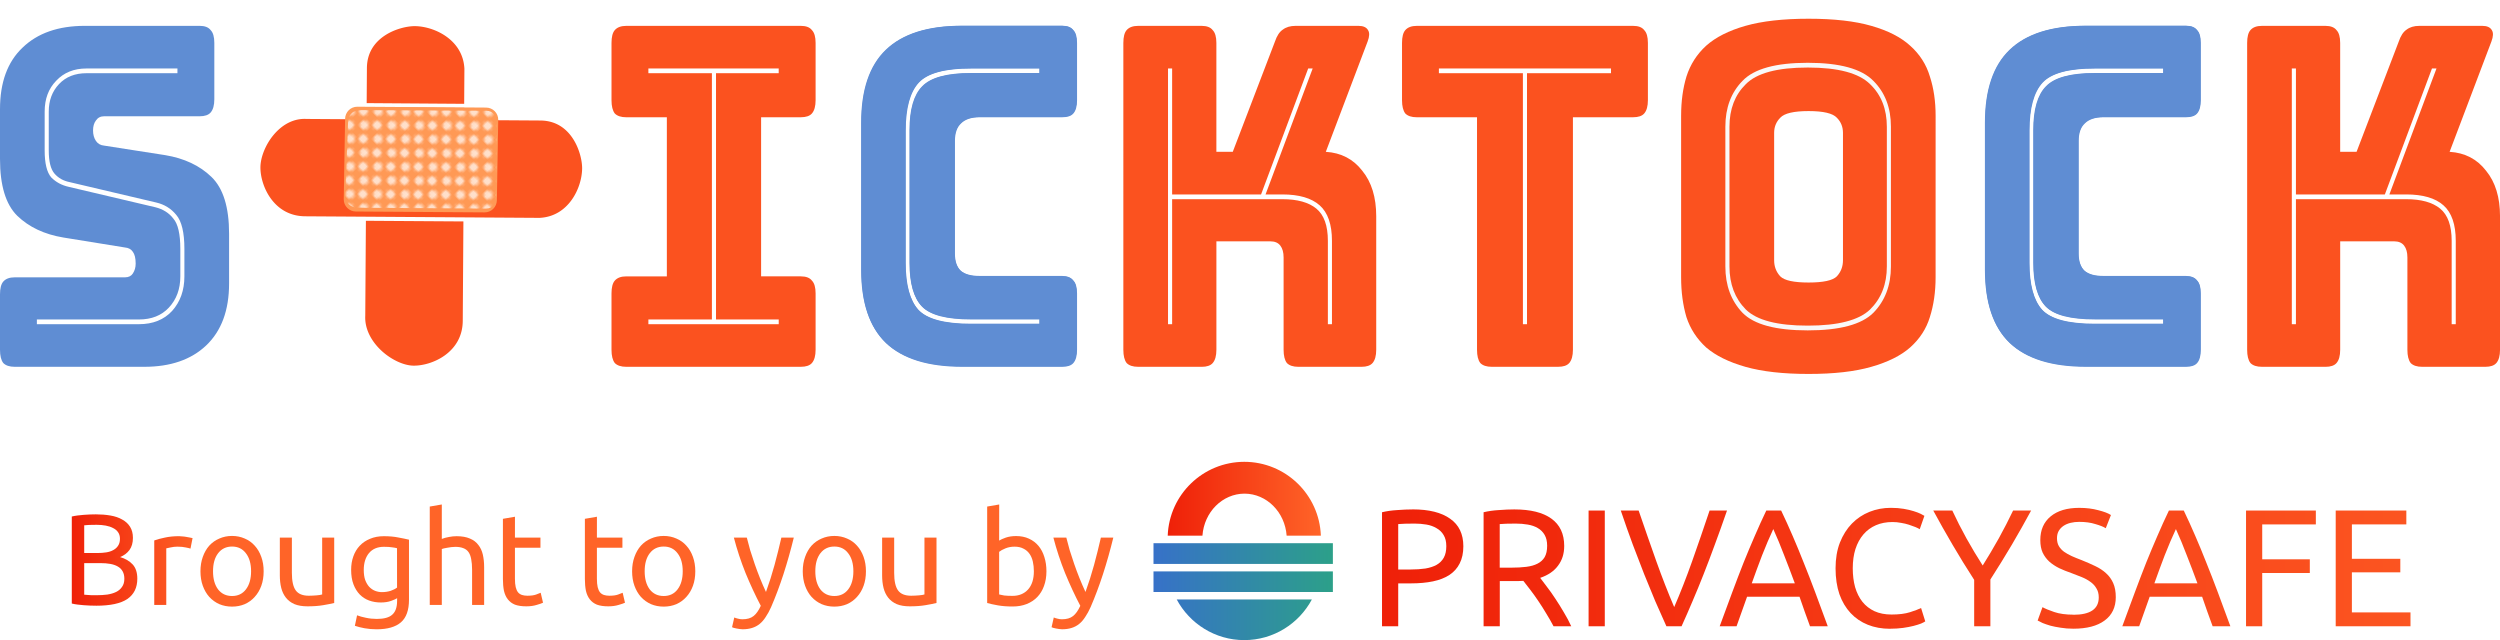 <?xml version="1.0" encoding="UTF-8" standalone="no"?>
<!-- Created with Inkscape (http://www.inkscape.org/) -->

<svg
   width="400"
   height="102.419"
   viewBox="0 0 105.833 27.098"
   version="1.1"
   id="svg5"
   xmlns:xlink="http://www.w3.org/1999/xlink"
   xmlns="http://www.w3.org/2000/svg"
   xmlns:svg="http://www.w3.org/2000/svg">
  <defs
     id="defs2">
    <pattern
       id="pattern3224"
       xlink:href="#pattern3217"
       patternTransform="translate(18.523,76.367)" />
    <pattern
       id="pattern3217"
       width="7.321"
       patternUnits="userSpaceOnUse"
       patternTransform="translate(2.887 82.83)"
       height="7.321">
      <g
         id="g3213"
         transform="matrix(.559 0 0 .559 -1.614 -46.308)">
        <path
           id="path3209"
           style="fill-rule:evenodd;stroke-width:0;fill:#b3b3b3"
           d="m9.34 86.056a3.226 3.226 0 1 1 -6.453 0 3.226 3.226 0 1 1 6.453 0z" />
        <path
           id="path3211"
           style="fill-rule:evenodd;stroke-width:0;fill:#b3b3b3"
           d="m9.34 86.056a3.226 3.226 0 1 1 -6.453 0 3.226 3.226 0 1 1 6.453 0z"
           transform="translate(6.641 6.641)" />
      </g>
    </pattern>
    <filter
       style="color-interpolation-filters:sRGB"
       id="filter87882"
       x="0"
       y="0"
       width="1"
       height="1">
      <feColorMatrix
         values="1 0 0 0 0 1 0 0 0 0 1 0 0 0 0 0 0 0 0 1 "
         type="matrix"
         result="r"
         in="SourceGraphic"
         id="feColorMatrix87854" />
      <feColorMatrix
         values="0 1 0 0 0 0 1 0 0 0 0 1 0 0 0 0 0 0 0 1 "
         type="matrix"
         result="g"
         in="SourceGraphic"
         id="feColorMatrix87856" />
      <feColorMatrix
         values="0 0 1 0 0 0 0 1 0 0 0 0 1 0 0 0 0 0 0 1 "
         type="matrix"
         result="b"
         in="SourceGraphic"
         id="feColorMatrix87858" />
      <feBlend
         result="minrg"
         in="r"
         mode="darken"
         in2="g"
         id="feBlend87860" />
      <feBlend
         result="p"
         in="minrg"
         mode="darken"
         in2="b"
         id="feBlend87862" />
      <feBlend
         result="maxrg"
         in="r"
         mode="lighten"
         in2="g"
         id="feBlend87864" />
      <feBlend
         result="q"
         in="maxrg"
         mode="lighten"
         in2="b"
         id="feBlend87866" />
      <feComponentTransfer
         result="q2"
         in="q"
         id="feComponentTransfer87870">
        <feFuncR
           slope="0"
           type="linear"
           id="feFuncR87868" />
      </feComponentTransfer>
      <feBlend
         result="pq"
         in="p"
         mode="lighten"
         in2="q2"
         id="feBlend87872" />
      <feColorMatrix
         values="-1 1 0 0 0 -1 1 0 0 0 -1 1 0 0 0 0 0 0 0 1 "
         type="matrix"
         result="qminp"
         in="pq"
         id="feColorMatrix87874" />
      <feComposite
         k3="1"
         operator="arithmetic"
         result="qminpc"
         in="qminp"
         in2="qminp"
         id="feComposite87876"
         k1="0"
         k2="0"
         k4="0" />
      <feBlend
         result="result2"
         in2="SourceGraphic"
         mode="screen"
         id="feBlend87878" />
      <feComposite
         operator="in"
         in="result2"
         in2="SourceGraphic"
         result="fbSourceGraphic"
         id="feComposite87880" />
      <feColorMatrix
         result="fbSourceGraphicAlpha"
         in="fbSourceGraphic"
         values="0 0 0 -1 0 0 0 0 -1 0 0 0 0 -1 0 0 0 0 1 0"
         id="feColorMatrix87903" />
      <feColorMatrix
         id="feColorMatrix87905"
         values="1 0 0 0 0 1 0 0 0 0 1 0 0 0 0 0 0 0 0 1 "
         type="matrix"
         result="r"
         in="fbSourceGraphic" />
      <feColorMatrix
         id="feColorMatrix87907"
         values="0 1 0 0 0 0 1 0 0 0 0 1 0 0 0 0 0 0 0 1 "
         type="matrix"
         result="g"
         in="fbSourceGraphic" />
      <feColorMatrix
         id="feColorMatrix87909"
         values="0 0 1 0 0 0 0 1 0 0 0 0 1 0 0 0 0 0 0 1 "
         type="matrix"
         result="b"
         in="fbSourceGraphic" />
      <feBlend
         in2="g"
         id="feBlend87911"
         result="minrg"
         in="r"
         mode="darken" />
      <feBlend
         in2="b"
         id="feBlend87913"
         result="p"
         in="minrg"
         mode="darken" />
      <feBlend
         in2="g"
         id="feBlend87915"
         result="maxrg"
         in="r"
         mode="lighten" />
      <feBlend
         in2="b"
         id="feBlend87917"
         result="q"
         in="maxrg"
         mode="lighten" />
      <feComponentTransfer
         id="feComponentTransfer87919"
         result="q2"
         in="q">
        <feFuncR
           id="feFuncR87921"
           slope="0"
           type="linear" />
      </feComponentTransfer>
      <feBlend
         in2="q2"
         id="feBlend87923"
         result="pq"
         in="p"
         mode="lighten" />
      <feColorMatrix
         id="feColorMatrix87925"
         values="-1 1 0 0 0 -1 1 0 0 0 -1 1 0 0 0 0 0 0 0 1 "
         type="matrix"
         result="qminp"
         in="pq" />
      <feComposite
         in2="qminp"
         id="feComposite87927"
         k3="1"
         operator="arithmetic"
         result="qminpc"
         in="qminp"
         k1="0"
         k2="0"
         k4="0" />
      <feBlend
         in2="fbSourceGraphic"
         id="feBlend87929"
         result="result2"
         mode="screen" />
      <feComposite
         in2="fbSourceGraphic"
         id="feComposite87931"
         operator="in"
         in="result2"
         result="fbSourceGraphic" />
      <feColorMatrix
         result="fbSourceGraphicAlpha"
         in="fbSourceGraphic"
         values="0 0 0 -1 0 0 0 0 -1 0 0 0 0 -1 0 0 0 0 1 0"
         id="feColorMatrix88002" />
      <feColorMatrix
         id="feColorMatrix88004"
         values="1 0 0 0 0 1 0 0 0 0 1 0 0 0 0 0 0 0 0 1 "
         type="matrix"
         result="r"
         in="fbSourceGraphic" />
      <feColorMatrix
         id="feColorMatrix88006"
         values="0 1 0 0 0 0 1 0 0 0 0 1 0 0 0 0 0 0 0 1 "
         type="matrix"
         result="g"
         in="fbSourceGraphic" />
      <feColorMatrix
         id="feColorMatrix88008"
         values="0 0 1 0 0 0 0 1 0 0 0 0 1 0 0 0 0 0 0 1 "
         type="matrix"
         result="b"
         in="fbSourceGraphic" />
      <feBlend
         in2="g"
         id="feBlend88010"
         result="minrg"
         in="r"
         mode="darken" />
      <feBlend
         in2="b"
         id="feBlend88012"
         result="p"
         in="minrg"
         mode="darken" />
      <feBlend
         in2="g"
         id="feBlend88014"
         result="maxrg"
         in="r"
         mode="lighten" />
      <feBlend
         in2="b"
         id="feBlend88016"
         result="q"
         in="maxrg"
         mode="lighten" />
      <feComponentTransfer
         id="feComponentTransfer88018"
         result="q2"
         in="q">
        <feFuncR
           id="feFuncR88020"
           slope="0"
           type="linear" />
      </feComponentTransfer>
      <feBlend
         in2="q2"
         id="feBlend88022"
         result="pq"
         in="p"
         mode="lighten" />
      <feColorMatrix
         id="feColorMatrix88024"
         values="-1 1 0 0 0 -1 1 0 0 0 -1 1 0 0 0 0 0 0 0 1 "
         type="matrix"
         result="qminp"
         in="pq" />
      <feComposite
         in2="qminp"
         id="feComposite88026"
         k3="1"
         operator="arithmetic"
         result="qminpc"
         in="qminp"
         k1="0"
         k2="0"
         k4="0" />
      <feBlend
         in2="fbSourceGraphic"
         id="feBlend88028"
         result="result2"
         mode="screen" />
      <feComposite
         in2="fbSourceGraphic"
         id="feComposite88030"
         operator="in"
         in="result2"
         result="fbSourceGraphic" />
      <feColorMatrix
         result="fbSourceGraphicAlpha"
         in="fbSourceGraphic"
         values="0 0 0 -1 0 0 0 0 -1 0 0 0 0 -1 0 0 0 0 1 0"
         id="feColorMatrix88330" />
      <feColorMatrix
         id="feColorMatrix88332"
         values="0.21 0.72 0.072 10 0 0.21 0.72 0.072 10 0 0.21 0.72 0.072 10 0 0 0 0 1 0 "
         in="fbSourceGraphic"
         result="fbSourceGraphic" />
      <feColorMatrix
         result="fbSourceGraphicAlpha"
         in="fbSourceGraphic"
         values="0 0 0 -1 0 0 0 0 -1 0 0 0 0 -1 0 0 0 0 1 0"
         id="feColorMatrix88352" />
      <feColorMatrix
         id="feColorMatrix88354"
         values="0.21 0.72 0.072 10 0 0.21 0.72 0.072 10 0 0.21 0.72 0.072 10 0 0 0 0 1 0 "
         in="fbSourceGraphic"
         result="fbSourceGraphic" />
      <feColorMatrix
         result="fbSourceGraphicAlpha"
         in="fbSourceGraphic"
         values="0 0 0 -1 0 0 0 0 -1 0 0 0 0 -1 0 0 0 0 1 0"
         id="feColorMatrix88374" />
      <feColorMatrix
         id="feColorMatrix88376"
         values="0.21 0.72 0.072 10 0 0.21 0.72 0.072 10 0 0.21 0.72 0.072 10 0 0 0 0 1 0 "
         in="fbSourceGraphic" />
    </filter>
    <linearGradient
       id="linearGradient5186">
      <stop
         style="stop-color:#ef2008;stop-opacity:1"
         offset="0"
         id="stop5182" />
      <stop
         style="stop-color:#ff6428;stop-opacity:1"
         offset="1"
         id="stop5184" />
    </linearGradient>
    <linearGradient
       xlink:href="#linearGradient5186"
       id="linearGradient4888"
       x1="51.714"
       y1="99.77"
       x2="210.402"
       y2="99.77"
       gradientUnits="userSpaceOnUse"
       gradientTransform="matrix(0.041,0,0,0.041,47.308,18.714)" />
    <linearGradient
       xlink:href="#linearGradient886"
       id="linearGradient888"
       x1="115.864"
       y1="186.002"
       x2="301.391"
       y2="186.002"
       gradientUnits="userSpaceOnUse"
       gradientTransform="matrix(0.041,0,0,0.041,44.088,17.433)" />
    <linearGradient
       id="linearGradient886">
      <stop
         style="stop-color:#3771c8;stop-opacity:1"
         offset="0"
         id="stop882" />
      <stop
         style="stop-color:#2ca089;stop-opacity:1"
         offset="1"
         id="stop884" />
    </linearGradient>
    <linearGradient
       xlink:href="#linearGradient5186"
       id="linearGradient62102"
       gradientUnits="userSpaceOnUse"
       gradientTransform="matrix(0.064,0,0,0.064,43.533,12.83)"
       x1="225.772"
       y1="173.935"
       x2="1111.168"
       y2="173.935" />
    <linearGradient
       xlink:href="#linearGradient5186"
       id="linearGradient62104"
       gradientUnits="userSpaceOnUse"
       gradientTransform="matrix(0.064,0,0,0.064,43.533,12.83)"
       x1="225.772"
       y1="173.935"
       x2="1111.168"
       y2="173.935" />
    <linearGradient
       xlink:href="#linearGradient5186"
       id="linearGradient62106"
       gradientUnits="userSpaceOnUse"
       gradientTransform="matrix(0.064,0,0,0.064,43.533,12.83)"
       x1="225.772"
       y1="173.935"
       x2="1111.168"
       y2="173.935" />
    <linearGradient
       xlink:href="#linearGradient5186"
       id="linearGradient62108"
       gradientUnits="userSpaceOnUse"
       gradientTransform="matrix(0.064,0,0,0.064,43.533,12.83)"
       x1="225.772"
       y1="173.935"
       x2="1111.168"
       y2="173.935" />
    <linearGradient
       xlink:href="#linearGradient5186"
       id="linearGradient62110"
       gradientUnits="userSpaceOnUse"
       gradientTransform="matrix(0.064,0,0,0.064,43.533,12.83)"
       x1="225.772"
       y1="173.935"
       x2="1111.168"
       y2="173.935" />
    <linearGradient
       xlink:href="#linearGradient5186"
       id="linearGradient62112"
       gradientUnits="userSpaceOnUse"
       gradientTransform="matrix(0.064,0,0,0.064,43.533,12.83)"
       x1="225.772"
       y1="173.935"
       x2="1111.168"
       y2="173.935" />
    <linearGradient
       xlink:href="#linearGradient5186"
       id="linearGradient62114"
       gradientUnits="userSpaceOnUse"
       gradientTransform="matrix(0.064,0,0,0.064,43.533,12.83)"
       x1="225.772"
       y1="173.935"
       x2="1111.168"
       y2="173.935" />
    <linearGradient
       xlink:href="#linearGradient5186"
       id="linearGradient62116"
       gradientUnits="userSpaceOnUse"
       gradientTransform="matrix(0.064,0,0,0.064,43.533,12.83)"
       x1="225.772"
       y1="173.935"
       x2="1111.168"
       y2="173.935" />
    <linearGradient
       xlink:href="#linearGradient5186"
       id="linearGradient62118"
       gradientUnits="userSpaceOnUse"
       gradientTransform="matrix(0.064,0,0,0.064,43.533,12.83)"
       x1="225.772"
       y1="173.935"
       x2="1111.168"
       y2="173.935" />
    <linearGradient
       xlink:href="#linearGradient5186"
       id="linearGradient62120"
       gradientUnits="userSpaceOnUse"
       gradientTransform="matrix(0.064,0,0,0.064,43.533,12.83)"
       x1="225.772"
       y1="173.935"
       x2="1111.168"
       y2="173.935" />
    <linearGradient
       xlink:href="#linearGradient5186"
       id="linearGradient62122"
       gradientUnits="userSpaceOnUse"
       gradientTransform="matrix(0.064,0,0,0.064,43.533,12.83)"
       x1="225.772"
       y1="173.935"
       x2="1111.168"
       y2="173.935" />
    <linearGradient
       xlink:href="#linearGradient5186"
       id="linearGradient81500"
       x1="31.047"
       y1="23.965"
       x2="41.365"
       y2="23.965"
       gradientUnits="userSpaceOnUse"
       gradientTransform="matrix(0.518,0,0,0.518,-12.543,12.441)" />
    <linearGradient
       xlink:href="#linearGradient5186"
       id="linearGradient94985"
       gradientUnits="userSpaceOnUse"
       gradientTransform="matrix(0.518,0,0,0.518,-12.543,12.441)"
       x1="31.047"
       y1="23.965"
       x2="41.365"
       y2="23.965" />
    <linearGradient
       xlink:href="#linearGradient5186"
       id="linearGradient94987"
       gradientUnits="userSpaceOnUse"
       gradientTransform="matrix(0.518,0,0,0.518,-12.543,12.441)"
       x1="31.047"
       y1="23.965"
       x2="41.365"
       y2="23.965" />
    <linearGradient
       xlink:href="#linearGradient5186"
       id="linearGradient94989"
       gradientUnits="userSpaceOnUse"
       gradientTransform="matrix(0.518,0,0,0.518,-12.543,12.441)"
       x1="31.047"
       y1="23.965"
       x2="41.365"
       y2="23.965" />
    <linearGradient
       xlink:href="#linearGradient5186"
       id="linearGradient94991"
       gradientUnits="userSpaceOnUse"
       gradientTransform="matrix(0.518,0,0,0.518,-12.543,12.441)"
       x1="31.047"
       y1="23.965"
       x2="41.365"
       y2="23.965" />
    <linearGradient
       xlink:href="#linearGradient5186"
       id="linearGradient94993"
       gradientUnits="userSpaceOnUse"
       gradientTransform="matrix(0.518,0,0,0.518,-12.543,12.441)"
       x1="31.047"
       y1="23.965"
       x2="41.365"
       y2="23.965" />
    <linearGradient
       xlink:href="#linearGradient5186"
       id="linearGradient94995"
       gradientUnits="userSpaceOnUse"
       gradientTransform="matrix(0.518,0,0,0.518,-12.543,12.441)"
       x1="31.047"
       y1="23.965"
       x2="41.365"
       y2="23.965" />
    <linearGradient
       xlink:href="#linearGradient5186"
       id="linearGradient94997"
       gradientUnits="userSpaceOnUse"
       gradientTransform="matrix(0.518,0,0,0.518,-12.543,12.441)"
       x1="31.047"
       y1="23.965"
       x2="41.365"
       y2="23.965" />
    <linearGradient
       xlink:href="#linearGradient5186"
       id="linearGradient94999"
       gradientUnits="userSpaceOnUse"
       gradientTransform="matrix(0.518,0,0,0.518,-12.543,12.441)"
       x1="31.047"
       y1="23.965"
       x2="41.365"
       y2="23.965" />
    <linearGradient
       xlink:href="#linearGradient5186"
       id="linearGradient95001"
       gradientUnits="userSpaceOnUse"
       gradientTransform="matrix(0.518,0,0,0.518,-12.543,12.441)"
       x1="31.047"
       y1="23.965"
       x2="41.365"
       y2="23.965" />
    <linearGradient
       xlink:href="#linearGradient5186"
       id="linearGradient95003"
       gradientUnits="userSpaceOnUse"
       gradientTransform="matrix(0.518,0,0,0.518,-12.543,12.441)"
       x1="31.047"
       y1="23.965"
       x2="41.365"
       y2="23.965" />
    <linearGradient
       xlink:href="#linearGradient5186"
       id="linearGradient95005"
       gradientUnits="userSpaceOnUse"
       gradientTransform="matrix(0.518,0,0,0.518,-12.543,12.441)"
       x1="31.047"
       y1="23.965"
       x2="41.365"
       y2="23.965" />
    <linearGradient
       xlink:href="#linearGradient5186"
       id="linearGradient95007"
       gradientUnits="userSpaceOnUse"
       gradientTransform="matrix(0.518,0,0,0.518,-12.543,12.441)"
       x1="31.047"
       y1="23.965"
       x2="41.365"
       y2="23.965" />
    <linearGradient
       xlink:href="#linearGradient5186"
       id="linearGradient95009"
       gradientUnits="userSpaceOnUse"
       gradientTransform="matrix(0.518,0,0,0.518,-12.543,12.441)"
       x1="31.047"
       y1="23.965"
       x2="41.365"
       y2="23.965" />
    <linearGradient
       xlink:href="#linearGradient5186"
       id="linearGradient95011"
       gradientUnits="userSpaceOnUse"
       gradientTransform="matrix(0.518,0,0,0.518,-12.543,12.441)"
       x1="31.047"
       y1="23.965"
       x2="41.365"
       y2="23.965" />
  </defs>
  <path
     d="m 80.856,11.688 c 0,0.571 -0.068,1.092 -0.204,1.564 -0.126,0.459 -0.36,0.856 -0.701,1.191 -0.331,0.323 -0.793,0.577 -1.387,0.763 -0.584,0.186 -1.328,0.279 -2.233,0.279 -0.905,0 -1.654,-0.093 -2.248,-0.279 -0.594,-0.186 -1.061,-0.441 -1.401,-0.763 -0.331,-0.335 -0.564,-0.732 -0.701,-1.191 -0.126,-0.472 -0.19,-0.993 -0.19,-1.564 V 5.34 c 0,-0.571 0.063,-1.086 0.19,-1.545 0.136,-0.472 0.37,-0.875 0.701,-1.21 0.341,-0.335 0.808,-0.596 1.401,-0.782 0.594,-0.186 1.343,-0.279 2.248,-0.279 0.905,0 1.649,0.093 2.233,0.279 0.594,0.186 1.056,0.447 1.387,0.782 0.341,0.335 0.574,0.738 0.701,1.21 0.136,0.459 0.204,0.974 0.204,1.545 z m -6.534,-0.496 c 0.022,0.247 0.843,1.093 0.989,1.267 0.146,0.161 1.671,-0.096 2.197,-0.096 0.525,0 0.861,-0.081 1.007,-0.242 0.146,-0.174 1.18,-1.868 1.124,-2.11 L 78.385,4.575 C 78.332,4.345 77.505,4.293 77.359,4.132 77.213,3.958 76.877,3.871 76.352,3.871 c -0.525,0 -0.861,0.087 -1.007,0.261 -0.146,0.161 -1.658,0.002 -1.637,0.236 z"
     style="font-size:50.419px;line-height:1.25;font-family:Bungee;-inkscape-font-specification:Bungee;fill:#f9f9f9;fill-opacity:1;stroke-width:0.265"
     id="path91742" />
  <path
     d="m 65.312,14.743 -1.616,0.031 c -0.185,0.004 -0.321,-0.05 -0.409,-0.149 -0.078,-0.112 -0.117,-0.285 -0.117,-0.521 l 0.386,-9.998 h -2.146 c -0.185,0 -0.321,-0.05 -0.409,-0.149 -0.078,-0.112 -0.054,-0.294 -0.117,-0.521 L 60.5,2.041 c -0.063,-0.227 0.039,-0.403 0.117,-0.503 0.088,-0.112 0.224,-0.168 0.409,-0.168 h 7.706 c 0.185,0 0.316,0.056 0.394,0.168 0.088,0.099 0.191,0.274 0.131,0.503 l -0.36,1.38 c -0.06,0.228 -0.044,0.41 -0.131,0.521 C 68.688,4.041 68.557,4.091 68.372,4.091 h -2.146 l -0.388,9.982 c -0.009,0.236 -0.044,0.41 -0.131,0.521 -0.078,0.099 -0.209,0.145 -0.394,0.149 z"
     style="font-size:50.419px;line-height:1.25;font-family:Bungee;-inkscape-font-specification:Bungee;fill:#ffffff;fill-opacity:1;stroke-width:0.265"
     id="path91745" />
  <path
     d="m 50.356,14.82 -1.651,0.329 c -0.181,0.036 -0.321,-0.05 -0.409,-0.149 -0.078,-0.112 -0.117,-0.285 -0.117,-0.521 V 2.416 c 0,-0.236 0.039,-0.403 0.117,-0.503 0.088,-0.112 0.225,-0.191 0.409,-0.168 l 1.912,0.247 c 0.183,0.024 0.316,0.056 0.394,0.168 0.088,0.099 0.131,0.267 0.131,0.503 v 4.281 l 1.762,0.229 1.232,-4.716 c 0.068,-0.223 0.161,-0.378 0.277,-0.465 0.117,-0.099 0.268,-0.138 0.452,-0.149 l 1.692,-0.098 c 0.165,-0.01 0.277,0.056 0.336,0.168 0.058,0.099 0.054,0.248 -0.015,0.447 l -1.489,4.337 c 0.545,0.037 0.978,0.285 1.299,0.745 0.331,0.447 0.496,1.042 0.496,1.787 v 5.249 c 0,0.236 -0.044,0.41 -0.131,0.521 -0.078,0.099 -0.221,0.214 -0.394,0.149 l -1.339,-0.501 c -0.173,-0.065 -0.321,-0.05 -0.409,-0.149 -0.078,-0.112 -0.117,-0.285 -0.117,-0.521 V 10.348 c 0,-0.199 -0.039,-0.354 -0.117,-0.465 C 54.602,9.771 54.483,9.688 54.329,9.715 l -3.447,0.172 v 4.263 c 0,0.236 -0.044,0.41 -0.131,0.521 -0.078,0.099 -0.209,0.149 -0.394,0.149 z"
     style="font-size:50.419px;line-height:1.25;font-family:Bungee;-inkscape-font-specification:Bungee;fill:#ffffff;fill-opacity:1;stroke-width:0.265"
     id="path91748" />
  <path
     d="m 44.298,15.432 h -3.561 c -1.216,0 -2.121,-0.329 -2.715,-0.986 -0.584,-0.657 -0.876,-1.669 -0.876,-3.036 V 5.279 c 0,-1.367 0.292,-2.379 0.876,-3.036 0.594,-0.67 1.498,-1.005 2.715,-1.005 h 3.561 c 0.185,0 0.316,0.059 0.394,0.177 0.088,0.105 0.194,0.291 0.131,0.532 l -0.378,1.45 c -0.063,0.242 -0.044,0.434 -0.131,0.552 -0.078,0.105 -0.209,0.158 -0.394,0.158 h -2.934 c -0.302,0 -0.525,0.085 -0.671,0.256 -0.146,0.158 -0.213,0.401 -0.219,0.729 l -0.116,6.177 c -0.006,0.329 0.073,0.572 0.219,0.729 0.146,0.145 0.37,0.217 0.671,0.217 h 2.934 c 0.185,0 0.316,0.059 0.394,0.177 0.088,0.105 0.065,0.292 0.131,0.532 l 0.494,1.797 c 0.066,0.241 -0.044,0.434 -0.131,0.552 -0.078,0.105 -0.209,0.158 -0.394,0.158 z"
     style="font-size:50.419px;line-height:1.25;font-family:Bungee;-inkscape-font-specification:Bungee;fill:#ffffff;fill-opacity:1;stroke-width:0.265"
     id="path91751" />
  <path
     d="m 27.417,15.429 c -0.185,0 -0.321,-0.052 -0.409,-0.156 -0.078,-0.117 -0.087,-0.301 -0.117,-0.547 L 26.669,12.908 c -0.03,-0.245 0.039,-0.423 0.117,-0.527 0.088,-0.117 0.224,-0.176 0.409,-0.176 h 1.445 l 0.227,-7.9 h -1.445 c -0.185,0 -0.321,-0.052 -0.409,-0.156 -0.078,-0.117 -0.116,-0.299 -0.117,-0.547 l -0.005,-1.529 c -8.18e-4,-0.247 0.039,-0.423 0.117,-0.527 0.088,-0.117 0.224,-0.176 0.409,-0.176 h 6.218 c 0.185,0 0.316,0.059 0.394,0.176 0.088,0.104 0.202,0.29 0.131,0.527 l -0.494,1.661 c -0.071,0.237 -0.044,0.43 -0.131,0.547 -0.078,0.104 -0.209,0.156 -0.394,0.156 l -1.411,-0.834 0.267,8.602 h 1.416 c 0.185,0 0.316,0.059 0.394,0.176 0.088,0.104 0.101,0.282 0.131,0.527 l 0.222,1.818 c 0.03,0.245 -0.044,0.43 -0.131,0.547 -0.078,0.104 -0.209,0.156 -0.394,0.156 z"
     style="font-size:50.419px;line-height:1.25;font-family:Bungee;-inkscape-font-specification:Bungee;fill:#ffffff;fill-opacity:1;stroke-width:0.265"
     id="path91754" />
  <path
     d="M 5.947,15.455 H 0.889 c -0.203,0 -0.352,-0.053 -0.448,-0.158 -0.085,-0.119 -0.128,-0.303 -0.128,-0.554 v -2.315 c 0,-0.251 0.043,-0.139 0.128,-0.245 0.096,-0.119 0.246,-0.193 0.448,-0.178 L 5.392,12.328 c 0.138,0.01 0.24,-0.053 0.304,-0.158 0.075,-0.119 0.55,-1.359 0.55,-1.517 0,-0.224 -0.037,-0.389 -0.112,-0.495 C 6.07,10.052 5.969,9.993 5.83,9.98 L 3.142,9.535 C 2.395,9.403 1.444,9.618 0.985,9.143 0.537,8.668 0.313,7.877 0.313,6.769 V 4.691 c 0,-1.121 0.293,-1.979 0.88,-2.572 C 1.78,1.512 2.591,1.209 3.626,1.209 h 4.481 c 0.203,0 0.347,0.059 0.432,0.178 0.096,0.106 0.144,0.284 0.144,0.534 v 2.355 c 0,0.251 -0.203,-0.022 -0.299,0.097 -0.085,0.106 -0.266,0.078 -0.468,0.077 L 4.155,4.432 C 4.016,4.432 3.55,4.419 3.475,4.538 3.401,4.643 3.031,5.469 3.031,5.64 c 0,0.171 0.877,0.826 0.952,0.945 0.075,0.119 0.181,0.185 0.32,0.198 L 6.573,7.18 C 7.32,7.312 7.922,7.615 8.381,8.09 8.84,8.565 9.26,8.787 9.26,9.895 v 2.078 c 0,1.121 -0.299,1.985 -0.896,2.592 -0.587,0.594 -1.392,0.89 -2.417,0.89 z"
     style="font-size:50.419px;line-height:1.25;font-family:Bungee;-inkscape-font-specification:Bungee;fill:#ffffff;fill-opacity:1;stroke-width:0.265"
     id="path91757" />
  <path
     d="M 6.107,15.528 H 0.625 q -0.33,0 -0.486,-0.16 Q 0,15.188 0,14.807 V 12.461 Q 0,12.08 0.139,11.92 0.295,11.74 0.625,11.74 h 4.667 q 0.226,0 0.33,-0.16 0.121,-0.18 0.121,-0.421 0,-0.341 -0.121,-0.501 Q 5.517,10.497 5.291,10.477 L 2.689,10.056 Q 1.475,9.855 0.729,9.133 0,8.412 0,6.728 V 4.623 Q 0,2.919 0.954,2.017 1.908,1.094 3.591,1.094 h 4.858 q 0.33,0 0.468,0.18 0.156,0.16 0.156,0.541 v 2.386 q 0,0.381 -0.156,0.561 -0.139,0.16 -0.468,0.16 H 4.407 q -0.226,0 -0.347,0.18 -0.121,0.16 -0.121,0.421 0,0.261 0.121,0.441 0.121,0.18 0.347,0.2 L 6.991,6.567 Q 8.206,6.768 8.952,7.49 9.698,8.211 9.698,9.895 v 2.105 q 0,1.704 -0.972,2.626 -0.954,0.902 -2.62,0.902 z M 7.512,2.899 H 3.661 q -0.798,0 -1.284,0.521 Q 1.891,3.921 1.891,4.723 v 1.644 q 0,0.822 0.278,1.143 0.295,0.301 0.746,0.401 l 3.661,0.862 q 0.486,0.12 0.763,0.481 0.295,0.341 0.295,1.283 v 1.163 q 0,0.802 -0.486,1.323 -0.468,0.501 -1.266,0.501 H 1.561 v 0.2 h 4.32 q 0.885,0 1.405,-0.561 0.52,-0.581 0.52,-1.463 v -1.163 q 0,-1.042 -0.347,-1.443 Q 7.13,8.692 6.61,8.572 L 2.949,7.71 Q 2.55,7.63 2.307,7.349 2.064,7.069 2.064,6.367 V 4.723 q 0,-0.702 0.434,-1.163 0.434,-0.461 1.162,-0.461 h 3.851 z"
     style="font-size:57.045px;line-height:1.25;fill:#5f8dd3;stroke:none;stroke-width:0;stroke-miterlimit:4;stroke-dasharray:none"
     id="path91760" />
  <path
     d="m 26.512,15.528 q -0.33,0 -0.486,-0.16 -0.139,-0.18 -0.139,-0.561 v -2.386 q 0,-0.381 0.139,-0.541 0.156,-0.18 0.486,-0.18 h 1.718 V 4.964 h -1.718 q -0.33,0 -0.486,-0.16 Q 25.887,4.623 25.887,4.242 V 1.816 q 0,-0.381 0.139,-0.541 0.156,-0.18 0.486,-0.18 h 7.391 q 0.33,0 0.468,0.18 0.156,0.16 0.156,0.541 v 2.426 q 0,0.381 -0.156,0.561 -0.139,0.16 -0.468,0.16 h -1.683 v 6.736 h 1.683 q 0.33,0 0.468,0.18 0.156,0.16 0.156,0.541 v 2.386 q 0,0.381 -0.156,0.561 -0.139,0.16 -0.468,0.16 z m 6.454,-1.804 V 13.524 H 30.311 V 3.099 h 2.654 V 2.899 h -5.517 v 0.2 h 2.689 V 13.524 h -2.689 v 0.2 z"
     style="font-size:57.045px;line-height:1.25;font-family:'Bungee Inline';-inkscape-font-specification:'Bungee Inline';fill:#fb521f;stroke:none;stroke-width:0;stroke-miterlimit:4;stroke-dasharray:none"
     id="path91763" />
  <path
     d="M 44.97,15.528 H 40.737 q -2.169,0 -3.227,-1.002 Q 36.47,13.524 36.47,11.439 V 5.204 q 0,-2.085 1.041,-3.087 1.058,-1.022 3.227,-1.022 h 4.233 q 0.33,0 0.468,0.18 0.156,0.16 0.156,0.541 v 2.426 q 0,0.381 -0.156,0.561 -0.139,0.16 -0.468,0.16 h -3.487 q -0.538,0 -0.798,0.261 -0.26,0.241 -0.26,0.742 v 4.771 q 0,0.501 0.26,0.742 0.26,0.221 0.798,0.221 h 3.487 q 0.33,0 0.468,0.18 0.156,0.16 0.156,0.541 v 2.386 q 0,0.381 -0.156,0.561 -0.139,0.16 -0.468,0.16 z M 44.016,13.524 H 41.119 q -1.561,0 -2.082,-0.541 -0.52,-0.541 -0.52,-1.844 V 5.525 q 0,-1.323 0.538,-1.864 0.538,-0.561 2.064,-0.561 h 2.897 V 2.899 H 41.119 q -1.665,0 -2.221,0.601 -0.555,0.601 -0.555,2.025 v 5.613 q 0,1.383 0.538,1.985 0.555,0.601 2.238,0.601 h 2.897 z"
     style="font-size:57.045px;line-height:1.25;fill:#5f8dd3;stroke-width:1.393"
     id="path91766" />
  <path
     d="M 49.62,13.724 V 8.432 h 4.667 q 0.954,0 1.44,0.401 0.486,0.401 0.486,1.363 v 3.528 h 0.173 v -3.528 q 0,-1.042 -0.52,-1.504 Q 55.345,8.231 54.287,8.231 H 53.575 L 55.57,2.899 H 55.38 L 53.385,8.231 H 49.62 V 2.899 H 49.446 V 13.724 Z m 1.249,1.804 h -2.689 q -0.33,0 -0.486,-0.16 -0.139,-0.18 -0.139,-0.561 V 1.816 q 0,-0.381 0.139,-0.541 0.156,-0.18 0.486,-0.18 h 2.689 q 0.33,0 0.468,0.18 0.156,0.16 0.156,0.541 v 4.611 h 0.694 l 1.787,-4.671 q 0.121,-0.361 0.33,-0.501 0.208,-0.16 0.538,-0.16 h 2.672 q 0.295,0 0.399,0.18 0.104,0.16 -0.017,0.481 l -1.77,4.671 q 0.972,0.06 1.544,0.802 0.59,0.722 0.59,1.925 v 5.653 q 0,0.381 -0.156,0.561 -0.139,0.16 -0.468,0.16 h -2.672 q -0.33,0 -0.486,-0.16 -0.139,-0.18 -0.139,-0.561 v -3.909 q 0,-0.321 -0.139,-0.501 -0.139,-0.18 -0.416,-0.18 h -2.29 v 4.591 q 0,0.381 -0.156,0.561 -0.139,0.16 -0.468,0.16 z"
     style="font-size:57.045px;line-height:1.25;font-family:'Bungee Inline';-inkscape-font-specification:'Bungee Inline';fill:#fb521f;stroke:none;stroke-width:0;stroke-miterlimit:4;stroke-dasharray:none"
     id="path91769" />
  <path
     d="m 65.962,15.528 h -2.81 q -0.33,0 -0.486,-0.16 -0.139,-0.18 -0.139,-0.561 V 4.964 h -2.55 q -0.33,0 -0.486,-0.16 Q 59.352,4.623 59.352,4.242 V 1.816 q 0,-0.381 0.139,-0.541 0.156,-0.18 0.486,-0.18 h 9.16 q 0.33,0 0.468,0.18 0.156,0.16 0.156,0.541 v 2.426 q 0,0.381 -0.156,0.561 -0.139,0.16 -0.468,0.16 h -2.55 v 9.843 q 0,0.381 -0.156,0.561 -0.139,0.16 -0.468,0.16 z m -1.492,-1.804 h 0.173 V 3.099 h 3.556 V 2.899 h -7.286 v 0.2 h 3.556 z"
     style="font-size:57.045px;line-height:1.25;font-family:'Bungee Inline';-inkscape-font-specification:'Bungee Inline';fill:#fb521f;stroke-width:1.393"
     id="path91772" />
  <path
     d="m 81.94,11.74 q 0,0.922 -0.243,1.684 -0.226,0.742 -0.833,1.283 -0.59,0.521 -1.648,0.822 -1.041,0.301 -2.654,0.301 -1.613,0 -2.672,-0.301 Q 72.832,15.228 72.225,14.707 71.635,14.165 71.392,13.424 71.167,12.662 71.167,11.74 V 4.903 q 0,-0.922 0.226,-1.664 0.243,-0.762 0.833,-1.303 0.607,-0.541 1.665,-0.842 1.058,-0.301 2.672,-0.301 1.613,0 2.654,0.301 1.058,0.301 1.648,0.842 0.607,0.541 0.833,1.303 0.243,0.742 0.243,1.664 z M 80.049,11.278 V 5.365 q 0,-1.203 -0.746,-1.945 -0.746,-0.762 -2.776,-0.762 -2.03,0 -2.758,0.762 -0.729,0.742 -0.729,1.945 v 5.914 q 0,1.203 0.729,1.965 0.729,0.742 2.758,0.742 2.03,0 2.776,-0.742 0.746,-0.762 0.746,-1.965 z m -6.835,0 V 5.365 q 0,-1.123 0.694,-1.804 0.694,-0.702 2.62,-0.702 1.926,0 2.637,0.702 0.711,0.682 0.711,1.804 v 5.914 q 0,1.123 -0.711,1.824 -0.711,0.682 -2.637,0.682 -1.926,0 -2.62,-0.682 -0.694,-0.702 -0.694,-1.824 z m 1.891,-0.261 q 0,0.401 0.26,0.682 0.26,0.261 1.197,0.261 0.937,0 1.197,-0.261 0.26,-0.281 0.26,-0.682 V 5.625 q 0,-0.381 -0.26,-0.642 -0.26,-0.281 -1.197,-0.281 -0.937,0 -1.197,0.281 -0.26,0.261 -0.26,0.642 z"
     style="font-size:57.045px;line-height:1.25;font-family:'Bungee Inline';-inkscape-font-specification:'Bungee Inline';fill:#fb521f;stroke-width:1.393"
     id="path91775" />
  <g
     id="path141484"
     transform="matrix(0.304,0,0,0.351,-3.32,-3.479)"
     style="font-size:57.045px;fill:#014461;stroke:none;stroke-width:0;stroke-miterlimit:4;stroke-dasharray:none">
    <path
       style="color:#000000;fill:#5f8dd3;stroke:none;stroke-width:0;stroke-miterlimit:4;stroke-dasharray:none"
       d="m 158.788,54.085 h -13.919 q -7.131,0 -10.61,-2.852 -3.423,-2.852 -3.423,-8.785 V 24.707 q 0,-5.933 3.423,-8.785 3.48,-2.909 10.61,-2.909 h 13.919 q 1.084,0 1.54,0.513 0.513,0.456 0.513,1.54 v 6.902 q 0,1.084 -0.513,1.597 -0.456,0.456 -1.54,0.456 H 147.322 q -1.768,0 -2.624,0.742 -0.856,0.685 -0.856,2.111 v 13.577 q 0,1.426 0.856,2.111 0.856,0.627 2.624,0.627 h 11.466 q 1.084,0 1.54,0.513 0.513,0.456 0.513,1.54 v 6.788 q 0,1.084 -0.513,1.597 -0.456,0.456 -1.54,0.456 z m -3.137,-5.705 h -9.527 q -5.134,0 -6.845,-1.54 -1.711,-1.54 -1.711,-5.248 V 25.62 q 0,-3.765 1.768,-5.305 1.768,-1.597 6.788,-1.597 h 9.527 v -0.57 h -9.527 q -5.476,0 -7.302,1.711 -1.825,1.711 -1.825,5.762 v 15.973 q 0,3.936 1.768,5.647 1.825,1.711 7.359,1.711 h 9.527 z"
       id="path91778" />
  </g>
  <path
     d="M 97.93,14.82 96.28,15.149 c -0.181,0.036 -0.321,-0.05 -0.409,-0.149 -0.078,-0.112 -0.117,-0.285 -0.117,-0.521 V 2.416 c 0,-0.236 0.039,-0.403 0.117,-0.503 0.088,-0.112 0.225,-0.191 0.409,-0.168 l 1.912,0.247 c 0.183,0.024 0.316,0.056 0.394,0.168 0.088,0.099 0.131,0.267 0.131,0.503 v 4.281 l 1.762,0.229 1.232,-4.716 c 0.068,-0.223 0.161,-0.378 0.277,-0.465 0.117,-0.099 0.268,-0.138 0.452,-0.149 l 1.692,-0.098 c 0.165,-0.01 0.277,0.056 0.336,0.168 0.058,0.099 0.053,0.248 -0.015,0.447 l -1.489,4.337 c 0.545,0.037 0.978,0.285 1.299,0.745 0.331,0.447 0.496,1.042 0.496,1.787 v 5.249 c 0,0.236 -0.044,0.41 -0.131,0.521 -0.078,0.099 -0.221,0.214 -0.394,0.149 l -1.339,-0.501 c -0.173,-0.065 -0.321,-0.05 -0.409,-0.149 -0.078,-0.112 -0.117,-0.285 -0.117,-0.521 V 10.348 c 0,-0.199 -0.039,-0.354 -0.117,-0.465 -0.078,-0.112 -0.197,-0.195 -0.35,-0.168 l -3.447,0.172 v 4.263 c 0,0.236 -0.044,0.41 -0.131,0.521 -0.078,0.099 -0.209,0.149 -0.394,0.149 z"
     style="font-size:50.419px;line-height:1.25;font-family:Bungee;-inkscape-font-specification:Bungee;fill:#ffffff;fill-opacity:1;stroke-width:0.265"
     id="path91781" />
  <path
     d="m 91.872,15.432 h -3.561 c -1.216,0 -2.121,-0.329 -2.715,-0.986 -0.584,-0.657 -0.876,-1.669 -0.876,-3.036 V 5.279 c 0,-1.367 0.292,-2.379 0.876,-3.036 0.594,-0.67 1.498,-1.005 2.715,-1.005 h 3.561 c 0.185,0 0.316,0.059 0.394,0.177 0.088,0.105 0.194,0.291 0.131,0.532 l -0.378,1.45 c -0.063,0.242 -0.044,0.434 -0.131,0.552 -0.078,0.105 -0.209,0.158 -0.394,0.158 h -2.934 c -0.302,0 -0.525,0.085 -0.671,0.256 -0.146,0.158 -0.213,0.401 -0.219,0.729 l -0.116,6.177 c -0.006,0.329 0.073,0.572 0.219,0.729 0.146,0.145 0.37,0.217 0.671,0.217 h 2.934 c 0.185,0 0.316,0.059 0.394,0.177 0.088,0.105 0.065,0.292 0.131,0.532 l 0.494,1.797 c 0.066,0.241 -0.044,0.434 -0.131,0.552 -0.078,0.105 -0.209,0.158 -0.394,0.158 z"
     style="font-size:50.419px;line-height:1.25;font-family:Bungee;-inkscape-font-specification:Bungee;fill:#ffffff;fill-opacity:1;stroke-width:0.265"
     id="path91784" />
  <path
     d="m 92.544,15.528 h -4.233 q -2.169,0 -3.227,-1.002 -1.041,-1.002 -1.041,-3.087 V 5.204 q 0,-2.085 1.041,-3.087 1.058,-1.022 3.227,-1.022 h 4.233 q 0.33,0 0.468,0.18 0.156,0.16 0.156,0.541 v 2.426 q 0,0.381 -0.156,0.561 -0.139,0.16 -0.468,0.16 h -3.487 q -0.538,0 -0.798,0.261 -0.26,0.241 -0.26,0.742 v 4.771 q 0,0.501 0.26,0.742 0.26,0.221 0.798,0.221 h 3.487 q 0.33,0 0.468,0.18 0.156,0.16 0.156,0.541 v 2.386 q 0,0.381 -0.156,0.561 -0.139,0.16 -0.468,0.16 z m -0.954,-2.005 h -2.897 q -1.561,0 -2.082,-0.541 -0.52,-0.541 -0.52,-1.844 V 5.525 q 0,-1.323 0.538,-1.864 0.538,-0.561 2.064,-0.561 h 2.897 V 2.899 h -2.897 q -1.665,0 -2.221,0.601 -0.555,0.601 -0.555,2.025 v 5.613 q 0,1.383 0.538,1.985 0.555,0.601 2.238,0.601 h 2.897 z"
     style="font-size:57.045px;line-height:1.25;fill:#5f8dd3;stroke-width:1.393"
     id="path91787" />
  <path
     d="M 97.194,13.724 V 8.432 h 4.667 q 0.954,0 1.44,0.401 0.486,0.401 0.486,1.363 v 3.528 h 0.173 v -3.528 q 0,-1.042 -0.52,-1.504 -0.52,-0.461 -1.579,-0.461 h -0.711 l 1.995,-5.333 h -0.191 l -1.995,5.333 H 97.194 V 2.899 H 97.02 V 13.724 Z m 1.249,1.804 h -2.689 q -0.33,0 -0.486,-0.16 -0.139,-0.18 -0.139,-0.561 V 1.816 q 0,-0.381 0.139,-0.541 0.156,-0.18 0.486,-0.18 h 2.689 q 0.33,0 0.468,0.18 0.156,0.16 0.156,0.541 v 4.611 h 0.694 l 1.787,-4.671 q 0.121,-0.361 0.33,-0.501 0.208,-0.16 0.538,-0.16 h 2.672 q 0.295,0 0.399,0.18 0.104,0.16 -0.017,0.481 l -1.77,4.671 q 0.972,0.06 1.544,0.802 0.59,0.722 0.59,1.925 v 5.653 q 0,0.381 -0.156,0.561 -0.139,0.16 -0.468,0.16 h -2.672 q -0.33,0 -0.486,-0.16 -0.139,-0.18 -0.139,-0.561 v -3.909 q 0,-0.321 -0.139,-0.501 -0.139,-0.18 -0.416,-0.18 h -2.29 v 4.591 q 0,0.381 -0.156,0.561 -0.139,0.16 -0.468,0.16 z"
     style="font-size:57.045px;line-height:1.25;font-family:'Bungee Inline';-inkscape-font-specification:'Bungee Inline';fill:#fb521f;stroke:none;stroke-width:0;stroke-miterlimit:4;stroke-dasharray:none"
     id="path91790" />
  <g
     id="path141484-4"
     transform="matrix(0.304,0,0,0.351,44.253,-3.479)"
     style="font-size:57.045px;fill:#014461;stroke:none;stroke-width:0;stroke-miterlimit:4;stroke-dasharray:none">
    <path
       style="color:#000000;fill:#5f8dd3;stroke:none;stroke-width:0;stroke-miterlimit:4;stroke-dasharray:none"
       d="m 158.788,54.085 h -13.919 q -7.131,0 -10.61,-2.852 -3.423,-2.852 -3.423,-8.785 V 24.707 q 0,-5.933 3.423,-8.785 3.48,-2.909 10.61,-2.909 h 13.919 q 1.084,0 1.54,0.513 0.513,0.456 0.513,1.54 v 6.902 q 0,1.084 -0.513,1.597 -0.456,0.456 -1.54,0.456 H 147.322 q -1.768,0 -2.624,0.742 -0.856,0.685 -0.856,2.111 v 13.577 q 0,1.426 0.856,2.111 0.856,0.627 2.624,0.627 h 11.466 q 1.084,0 1.54,0.513 0.513,0.456 0.513,1.54 v 6.788 q 0,1.084 -0.513,1.597 -0.456,0.456 -1.54,0.456 z m -3.137,-5.705 h -9.527 q -5.134,0 -6.845,-1.54 -1.711,-1.54 -1.711,-5.248 V 25.62 q 0,-3.765 1.768,-5.305 1.768,-1.597 6.788,-1.597 h 9.527 v -0.57 h -9.527 q -5.476,0 -7.302,1.711 -1.825,1.711 -1.825,5.762 v 15.973 q 0,3.936 1.768,5.647 1.825,1.711 7.359,1.711 h 9.527 z"
       id="path91793" />
  </g>
  <g
     id="path3254"
     transform="matrix(0.327,0,0,0.327,-14.219,-3.479)"
     style="stroke-width:3.059">
    <path
       style="color:#000000;fill:#fb521f;fill-rule:evenodd;stroke-width:1.619;stroke-linecap:round;stroke-linejoin:round;-inkscape-stroke:none"
       d="m 103.657,52.097 c 0.017,4.358 -4.151,6.208 -6.708,6.143 -2.643,-0.068 -6.637,-3.09 -6.445,-6.744 l 0.213,-32.068 c 0.042,-4.28 4.444,-5.679 6.468,-5.668 2.645,0.016 6.487,1.841 6.684,5.762 z"
       id="path91799" />
    <path
       style="color:#000000;fill:#ffffff;fill-rule:evenodd;stroke-width:3.059;stroke-linecap:round;stroke-linejoin:round;-inkscape-stroke:none"
       d="m 97.188,13.494 c -1.074,-0.006 -2.711,0.349 -4.123,1.268 -1.412,0.918 -2.589,2.434 -2.611,4.664 l -0.213,32.057 c -0.101,1.927 0.898,3.665 2.244,4.924 1.346,1.259 3.04,2.061 4.459,2.098 1.346,0.034 3.069,-0.426 4.482,-1.465 1.413,-1.039 2.505,-2.68 2.496,-4.943 l 0.213,-32.572 a 0.265,0.265 0 0 0 0,-0.016 c -0.103,-2.044 -1.169,-3.562 -2.535,-4.547 -1.366,-0.985 -3.03,-1.459 -4.412,-1.467 z m -0.004,0.529 c 1.262,0.007 2.842,0.455 4.107,1.367 1.265,0.912 2.22,2.268 2.314,4.145 l -0.213,32.561 a 0.265,0.265 0 0 0 0,0.002 c 0.008,2.094 -0.975,3.556 -2.281,4.516 -1.306,0.96 -2.943,1.392 -4.154,1.361 -1.224,-0.031 -2.848,-0.773 -4.111,-1.955 -1.264,-1.182 -2.167,-2.782 -2.076,-4.51 a 0.265,0.265 0 0 0 0,-0.012 l 0.213,-32.068 c 0.02,-2.05 1.064,-3.376 2.369,-4.225 1.305,-0.849 2.882,-1.187 3.832,-1.182 z"
       id="path91796" />
  </g>
  <path
     style="color:#000000;fill:#ffffff;fill-rule:evenodd;stroke-width:1;-inkscape-stroke:none"
     d="m 15.11,4.362 c -0.333,-0.002 -0.605,0.267 -0.608,0.6 l -0.033,3.299 c -0.003,0.333 0.266,0.606 0.6,0.609 l 5.457,0.039 c 0.333,0.002 0.604,-0.266 0.608,-0.599 l 0.033,-3.299 c 0.003,-0.333 -0.267,-0.606 -0.6,-0.609 z m -0.001,0.173 5.456,0.039 c 0.24,0.002 0.431,0.194 0.428,0.434 l -0.033,3.299 c -0.003,0.241 -0.193,0.43 -0.434,0.428 L 15.07,8.695 C 14.829,8.694 14.639,8.502 14.642,8.262 l 0.033,-3.299 c 0.002,-0.241 0.193,-0.43 0.434,-0.428 z"
     id="path91802" />
  <g
     id="g89077"
     transform="matrix(0.327,0,0,0.327,-14.219,-3.479)"
     style="stroke-width:3.059">
    <g
       id="g89055"
       style="stroke-width:3.059">
      <g
         id="g89034"
         style="stroke-width:3.059">
        <g
           id="g89014"
           style="stroke-width:3.059">
          <g
             id="g88995"
             style="stroke-width:3.059">
            <g
               id="g88977"
               style="stroke-width:3.059">
              <g
                 id="g88960"
                 style="stroke-width:3.059">
                <g
                   id="g88944"
                   style="stroke-width:3.059">
                  <g
                     id="g88929"
                     style="stroke-width:3.059">
                    <g
                       id="g71429"
                       style="stroke-width:3.059">
                      <g
                         id="g71415"
                         style="stroke-width:3.059">
                        <g
                           id="layer1-4"
                           transform="matrix(0.225,-0.222,0.222,0.225,66.783,36.987)"
                           style="stroke-width:2.556">
                          <g
                             id="g3250"
                             transform="rotate(-90,66.7,65.03)"
                             style="stroke-width:2.556" />
                          <g
                             id="g3244"
                             style="stroke-width:2.556">
                            <g
                               id="rect3026"
                               style="stroke-width:2.556">
                              <path
                                 style="color:#000000;fill:#fb521f;fill-rule:evenodd;stroke-width:5.113;stroke-linecap:round;stroke-linejoin:round;-inkscape-stroke:none"
                                 d="M 32.422,40.512 C 22.583,30.886 27.663,17.405 33.48,11.799 39.495,6.004 54.005,2.598 61.8,11.135 l 67.759,67.759 c 9.533,9.587 2.92,22.592 -1.595,27.121 -5.9,5.915 -18.526,10.508 -27.783,2.256 z"
                                 id="path91814" />
                              <path
                                 style="color:#000000;fill:#ffffff;fill-rule:evenodd;stroke-width:2.556;stroke-linecap:round;stroke-linejoin:round;-inkscape-stroke:none"
                                 d="M 51.078,5.234 C 49.684,5.113 48.278,5.128 46.893,5.26 41.353,5.786 36.091,8.123 32.9,11.197 29.839,14.148 27.051,19.045 26.254,24.527 c -0.798,5.482 0.473,11.582 5.584,16.582 l 67.752,67.752 a 0.836,0.836 0 0 0 0.035,0.033 c 4.827,4.302 10.6,5.274 15.846,4.385 5.246,-0.889 10,-3.582 13.084,-6.674 a 0.836,0.836 0 0 0 0,-0.002 c 2.396,-2.403 5.227,-6.873 6.293,-12.086 1.066,-5.213 0.271,-11.217 -4.697,-16.213 a 0.836,0.836 0 0 0 -0.002,-0.002 L 62.416,10.57 C 59.335,7.195 55.26,5.599 51.078,5.234 Z m -0.156,1.66 c 3.837,0.327 7.495,1.775 10.26,4.803 a 0.836,0.836 0 0 0 0.027,0.029 L 128.967,79.484 c 4.563,4.59 5.23,9.881 4.244,14.699 -0.986,4.819 -3.721,9.115 -5.84,11.24 -2.816,2.823 -7.323,5.384 -12.18,6.207 -4.854,0.823 -10.02,-0.036 -14.449,-3.98 -0.002,-0.002 -0.004,-0.002 -0.006,-0.004 L 33.014,39.922 a 0.836,0.836 0 0 0 -0.008,-0.008 c -4.729,-4.626 -5.837,-10.078 -5.1,-15.145 0.737,-5.066 3.399,-9.714 6.154,-12.369 2.825,-2.722 7.823,-4.985 12.99,-5.477 1.292,-0.123 2.592,-0.138 3.871,-0.029 z"
                                 id="path91811" />
                            </g>
                            <path
                               id="path91808"
                               style="fill:#ff9955;fill-rule:evenodd;stroke-width:2.556"
                               d="M 48.982,45.855 72.501,22.808 c 1.978,-1.939 5.112,-1.959 7.071,0 l 37.279,37.279 c 1.959,1.959 1.978,5.132 0,7.071 L 93.332,90.205 c -1.978,1.939 -5.112,1.959 -7.071,0 L 48.982,52.926 c -1.959,-1.959 -1.978,-5.132 0,-7.071 z" />
                            <path
                               id="path91805"
                               style="fill:url(#pattern3224);fill-rule:evenodd;stroke-width:2.556;filter:url(#filter87882)"
                               d="m 76.185,23.078 c -1.278,0 -2.312,0.13 -3.292,1.109 l -22.412,20.972 c -1.959,1.959 -1.959,5.104 0,7.062 l 37.281,37.282 c 1.959,1.958 4.424,1.449 6.383,-0.51 l 21.303,-21.303 c 1.96,-1.959 2.55,-4.623 0.59,-6.582 l -36.202,-36.081 c -0.979,-0.979 -2.373,-1.949 -3.651,-1.949 z" />
                          </g>
                        </g>
                      </g>
                    </g>
                  </g>
                </g>
              </g>
            </g>
          </g>
        </g>
      </g>
    </g>
  </g>
  <path
     d="m 59.806,21.564 q 1.032,0 1.584,0.396 0.558,0.389 0.558,1.166 0,0.424 -0.156,0.728 -0.148,0.297 -0.438,0.488 -0.283,0.184 -0.693,0.269 -0.41,0.085 -0.926,0.085 H 59.191 v 1.817 h -0.686 v -4.828 q 0.29,-0.071 0.643,-0.092 0.361,-0.028 0.657,-0.028 z m 0.057,0.601 q -0.438,0 -0.672,0.021 v 1.923 h 0.516 q 0.353,0 0.636,-0.042 0.283,-0.049 0.474,-0.156 0.198,-0.113 0.304,-0.304 0.106,-0.191 0.106,-0.488 0,-0.283 -0.113,-0.467 -0.106,-0.184 -0.297,-0.29 -0.184,-0.113 -0.431,-0.156 -0.247,-0.042 -0.523,-0.042 z"
     style="font-size:133.703px;line-height:1.25;font-family:Ubuntu;-inkscape-font-specification:Ubuntu;fill:url(#linearGradient62102);stroke-width:0.333"
     id="path91817" />
  <path
     d="m 65.2,24.462 q 0.113,0.141 0.283,0.375 0.177,0.226 0.361,0.509 0.184,0.276 0.361,0.58 0.184,0.304 0.311,0.587 h -0.749 q -0.141,-0.269 -0.311,-0.544 -0.163,-0.276 -0.332,-0.523 -0.17,-0.254 -0.339,-0.474 -0.163,-0.219 -0.297,-0.382 -0.092,0.007 -0.191,0.007 -0.092,0 -0.191,0 h -0.615 v 1.916 h -0.686 v -4.828 q 0.29,-0.071 0.643,-0.092 0.361,-0.028 0.657,-0.028 1.032,0 1.569,0.389 0.544,0.389 0.544,1.159 0,0.488 -0.262,0.834 -0.254,0.346 -0.756,0.516 z M 64.16,22.165 q -0.438,0 -0.672,0.021 v 1.845 h 0.488 q 0.353,0 0.636,-0.035 0.283,-0.035 0.474,-0.134 0.198,-0.099 0.304,-0.276 0.106,-0.184 0.106,-0.481 0,-0.276 -0.106,-0.46 -0.106,-0.184 -0.29,-0.29 -0.177,-0.106 -0.424,-0.148 -0.24,-0.042 -0.516,-0.042 z"
     style="font-size:133.703px;line-height:1.25;font-family:Ubuntu;-inkscape-font-specification:Ubuntu;fill:url(#linearGradient62104);stroke-width:0.333"
     id="path91820" />
  <path
     d="m 67.25,21.613 h 0.686 v 4.899 h -0.686 z"
     style="font-size:133.703px;line-height:1.25;font-family:Ubuntu;-inkscape-font-specification:Ubuntu;fill:url(#linearGradient62106);stroke-width:0.333"
     id="path91823" />
  <path
     d="m 73.11,21.613 q -0.269,0.778 -0.516,1.442 -0.24,0.657 -0.474,1.251 -0.233,0.594 -0.467,1.138 -0.226,0.537 -0.467,1.067 H 70.544 q -0.24,-0.53 -0.474,-1.067 -0.226,-0.544 -0.467,-1.138 -0.233,-0.594 -0.481,-1.251 -0.247,-0.665 -0.509,-1.442 h 0.756 q 0.382,1.117 0.749,2.149 0.368,1.032 0.756,1.937 0.389,-0.898 0.756,-1.93 0.368,-1.039 0.742,-2.156 z"
     style="font-size:133.703px;line-height:1.25;font-family:Ubuntu;-inkscape-font-specification:Ubuntu;fill:url(#linearGradient62108);stroke-width:0.333"
     id="path91826" />
  <path
     d="m 76.624,26.512 q -0.12,-0.318 -0.226,-0.622 -0.106,-0.311 -0.219,-0.629 h -2.22 l -0.445,1.251 h -0.714 q 0.283,-0.778 0.53,-1.435 0.247,-0.665 0.481,-1.258 0.24,-0.594 0.474,-1.131 0.233,-0.544 0.488,-1.075 h 0.629 q 0.254,0.53 0.488,1.075 0.233,0.537 0.467,1.131 0.24,0.594 0.488,1.258 0.247,0.657 0.53,1.435 z m -0.643,-1.817 q -0.226,-0.615 -0.452,-1.188 -0.219,-0.58 -0.46,-1.11 -0.247,0.53 -0.474,1.11 -0.219,0.573 -0.438,1.188 z"
     style="font-size:133.703px;line-height:1.25;font-family:Ubuntu;-inkscape-font-specification:Ubuntu;fill:url(#linearGradient62110);stroke-width:0.333"
     id="path91829" />
  <path
     d="m 80.01,26.618 q -0.516,0 -0.94,-0.17 -0.424,-0.17 -0.728,-0.495 -0.304,-0.325 -0.474,-0.799 -0.163,-0.481 -0.163,-1.096 0,-0.615 0.184,-1.089 0.191,-0.481 0.509,-0.806 0.318,-0.325 0.742,-0.495 0.424,-0.17 0.905,-0.17 0.304,0 0.544,0.042 0.247,0.042 0.424,0.099 0.184,0.057 0.297,0.113 0.113,0.057 0.156,0.085 l -0.198,0.566 q -0.064,-0.042 -0.184,-0.092 -0.12,-0.049 -0.276,-0.099 -0.148,-0.049 -0.332,-0.078 -0.177,-0.035 -0.361,-0.035 -0.389,0 -0.7,0.134 -0.311,0.134 -0.53,0.389 -0.219,0.254 -0.339,0.622 -0.113,0.361 -0.113,0.813 0,0.438 0.099,0.799 0.106,0.361 0.311,0.622 0.205,0.254 0.509,0.396 0.311,0.141 0.721,0.141 0.474,0 0.785,-0.099 0.311,-0.099 0.467,-0.177 l 0.177,0.566 q -0.049,0.035 -0.177,0.092 -0.127,0.049 -0.318,0.099 -0.191,0.049 -0.445,0.085 -0.254,0.035 -0.551,0.035 z"
     style="font-size:133.703px;line-height:1.25;font-family:Ubuntu;-inkscape-font-specification:Ubuntu;fill:url(#linearGradient62112);stroke-width:0.333"
     id="path91832" />
  <path
     d="m 83.573,26.512 v -1.965 q -0.488,-0.756 -0.919,-1.492 -0.431,-0.735 -0.813,-1.442 h 0.806 q 0.269,0.58 0.601,1.181 0.332,0.594 0.686,1.145 0.346,-0.551 0.679,-1.145 0.332,-0.601 0.608,-1.181 h 0.763 q -0.382,0.707 -0.813,1.442 -0.431,0.728 -0.912,1.477 v 1.979 z"
     style="font-size:133.703px;line-height:1.25;font-family:Ubuntu;-inkscape-font-specification:Ubuntu;fill:url(#linearGradient62114);stroke-width:0.333"
     id="path91835" />
  <path
     d="m 87.772,26.025 q 1.075,0 1.075,-0.735 0,-0.226 -0.099,-0.382 -0.092,-0.163 -0.254,-0.276 -0.163,-0.12 -0.375,-0.205 -0.205,-0.085 -0.438,-0.17 -0.269,-0.092 -0.509,-0.205 -0.24,-0.12 -0.417,-0.276 -0.177,-0.163 -0.283,-0.382 -0.099,-0.219 -0.099,-0.53 0,-0.643 0.438,-1.004 0.438,-0.361 1.209,-0.361 0.445,0 0.806,0.099 0.368,0.092 0.537,0.205 l -0.219,0.558 q -0.148,-0.092 -0.445,-0.177 -0.29,-0.092 -0.679,-0.092 -0.198,0 -0.368,0.042 -0.17,0.042 -0.297,0.127 -0.127,0.085 -0.205,0.219 -0.071,0.127 -0.071,0.304 0,0.198 0.078,0.332 0.078,0.134 0.219,0.24 0.141,0.099 0.325,0.184 0.191,0.085 0.417,0.17 0.318,0.127 0.58,0.254 0.269,0.127 0.46,0.304 0.198,0.177 0.304,0.424 0.106,0.24 0.106,0.587 0,0.643 -0.474,0.99 -0.467,0.346 -1.322,0.346 -0.29,0 -0.537,-0.042 -0.24,-0.035 -0.431,-0.085 -0.191,-0.057 -0.332,-0.113 -0.134,-0.064 -0.212,-0.106 l 0.205,-0.566 q 0.163,0.092 0.495,0.205 0.332,0.113 0.813,0.113 z"
     style="font-size:133.703px;line-height:1.25;font-family:Ubuntu;-inkscape-font-specification:Ubuntu;fill:url(#linearGradient62116);stroke-width:0.333"
     id="path91838" />
  <path
     d="m 93.668,26.512 q -0.12,-0.318 -0.226,-0.622 -0.106,-0.311 -0.219,-0.629 h -2.22 l -0.445,1.251 h -0.714 q 0.283,-0.778 0.53,-1.435 0.247,-0.665 0.481,-1.258 0.24,-0.594 0.474,-1.131 0.233,-0.544 0.488,-1.075 h 0.629 q 0.254,0.53 0.488,1.075 0.233,0.537 0.467,1.131 0.24,0.594 0.488,1.258 0.247,0.657 0.53,1.435 z m -0.643,-1.817 q -0.226,-0.615 -0.452,-1.188 -0.219,-0.58 -0.46,-1.11 -0.247,0.53 -0.474,1.11 -0.219,0.573 -0.438,1.188 z"
     style="font-size:133.703px;line-height:1.25;font-family:Ubuntu;-inkscape-font-specification:Ubuntu;fill:url(#linearGradient62118);stroke-width:0.333"
     id="path91841" />
  <path
     d="m 95.082,26.512 v -4.899 h 2.955 v 0.587 H 95.767 v 1.477 h 2.015 v 0.58 H 95.767 v 2.255 z"
     style="font-size:133.703px;line-height:1.25;font-family:Ubuntu;-inkscape-font-specification:Ubuntu;fill:url(#linearGradient62120);stroke-width:0.333"
     id="path91844" />
  <path
     d="m 98.878,26.512 v -4.899 h 2.99 v 0.587 h -2.305 v 1.456 h 2.05 v 0.573 h -2.05 v 1.697 h 2.481 v 0.587 z"
     style="font-size:133.703px;line-height:1.25;font-family:Ubuntu;-inkscape-font-specification:Ubuntu;fill:url(#linearGradient62122);stroke-width:0.333"
     id="path91847" />
  <path
     id="path91850"
     style="fill:url(#linearGradient4888);fill-opacity:1;stroke:none;stroke-width:0.831"
     d="m 52.672,19.55 c -1.744,0.004 -3.174,1.384 -3.239,3.127 h 1.47 c 0.072,-1.003 0.848,-1.778 1.782,-1.78 0.934,0.003 1.71,0.777 1.783,1.78 h 1.449 c -0.065,-1.745 -1.498,-3.127 -3.245,-3.127 z" />
  <path
     id="path91853"
     style="fill:url(#linearGradient888);fill-opacity:1;stroke:none;stroke-width:0.831"
     d="m 48.831,22.995 v 0.879 h 7.594 v -0.879 z m 0,1.195 v 0.871 h 7.594 v -0.871 z m 0.983,1.187 c 0.547,1.024 1.623,1.719 2.858,1.721 1.238,-2.46e-4 2.316,-0.696 2.864,-1.721 z" />
  <g
     aria-label="Brought to you by"
     id="text69640"
     style="font-size:5.481px;line-height:1.25;fill:url(#linearGradient81500);stroke-width:0.265"
     transform="translate(-0.529,-0.854)">
    <path
       d="m 4.593,26.495 q -0.115,0 -0.252,-0.005 -0.132,-0.005 -0.269,-0.016 -0.132,-0.011 -0.263,-0.027 -0.132,-0.016 -0.241,-0.044 v -3.683 q 0.11,-0.027 0.241,-0.044 0.132,-0.016 0.263,-0.027 0.137,-0.011 0.269,-0.016 0.132,-0.005 0.247,-0.005 0.329,0 0.614,0.049 0.29,0.049 0.499,0.17 0.214,0.115 0.334,0.307 0.121,0.192 0.121,0.471 0,0.312 -0.148,0.515 -0.148,0.197 -0.395,0.296 0.334,0.099 0.532,0.312 0.197,0.214 0.197,0.603 0,0.57 -0.422,0.86 -0.417,0.285 -1.326,0.285 z m -0.499,-1.803 v 1.337 q 0.06,0.005 0.142,0.011 0.071,0.005 0.164,0.011 0.099,0 0.225,0 0.236,0 0.444,-0.027 0.214,-0.033 0.373,-0.11 0.159,-0.077 0.252,-0.214 0.099,-0.137 0.099,-0.345 0,-0.186 -0.071,-0.312 -0.071,-0.132 -0.208,-0.208 -0.132,-0.077 -0.318,-0.11 -0.186,-0.033 -0.417,-0.033 z m 0,-0.427 h 0.559 q 0.197,0 0.373,-0.027 0.175,-0.027 0.301,-0.099 0.132,-0.071 0.203,-0.186 0.077,-0.115 0.077,-0.29 0,-0.164 -0.077,-0.274 -0.077,-0.115 -0.214,-0.181 -0.132,-0.071 -0.312,-0.104 -0.181,-0.033 -0.384,-0.033 -0.203,0 -0.318,0.005 -0.115,0.005 -0.208,0.016 z"
       style="font-family:Ubuntu;-inkscape-font-specification:Ubuntu;fill:url(#linearGradient94985)"
       id="path91895" />
    <path
       d="m 8.111,23.552 q 0.066,0 0.148,0.011 0.088,0.005 0.17,0.022 0.082,0.011 0.148,0.027 0.071,0.011 0.104,0.022 l -0.088,0.444 q -0.06,-0.022 -0.203,-0.049 -0.137,-0.033 -0.356,-0.033 -0.142,0 -0.285,0.033 -0.137,0.027 -0.181,0.038 v 2.395 H 7.059 v -2.729 q 0.181,-0.066 0.449,-0.121 0.269,-0.06 0.603,-0.06 z"
       style="font-family:Ubuntu;-inkscape-font-specification:Ubuntu;fill:url(#linearGradient94987)"
       id="path91892" />
    <path
       d="m 11.69,25.038 q 0,0.34 -0.099,0.614 -0.099,0.274 -0.28,0.471 -0.175,0.197 -0.422,0.307 -0.247,0.104 -0.537,0.104 -0.29,0 -0.537,-0.104 -0.247,-0.11 -0.427,-0.307 -0.175,-0.197 -0.274,-0.471 -0.099,-0.274 -0.099,-0.614 0,-0.334 0.099,-0.608 0.099,-0.28 0.274,-0.477 0.181,-0.197 0.427,-0.301 0.247,-0.11 0.537,-0.11 0.29,0 0.537,0.11 0.247,0.104 0.422,0.301 0.181,0.197 0.28,0.477 0.099,0.274 0.099,0.608 z m -0.532,0 q 0,-0.482 -0.219,-0.762 -0.214,-0.285 -0.586,-0.285 -0.373,0 -0.592,0.285 -0.214,0.28 -0.214,0.762 0,0.482 0.214,0.767 0.219,0.28 0.592,0.28 0.373,0 0.586,-0.28 0.219,-0.285 0.219,-0.767 z"
       style="font-family:Ubuntu;-inkscape-font-specification:Ubuntu;fill:url(#linearGradient94989)"
       id="path91889" />
    <path
       d="m 14.677,26.38 q -0.175,0.044 -0.466,0.093 -0.285,0.049 -0.663,0.049 -0.329,0 -0.554,-0.093 -0.225,-0.099 -0.362,-0.274 -0.137,-0.175 -0.197,-0.411 -0.06,-0.241 -0.06,-0.532 v -1.6 h 0.51 v 1.491 q 0,0.521 0.164,0.745 0.164,0.225 0.554,0.225 0.082,0 0.17,-0.005 0.088,-0.005 0.164,-0.011 0.077,-0.011 0.137,-0.016 0.066,-0.011 0.093,-0.022 v -2.406 h 0.51 z"
       style="font-family:Ubuntu;-inkscape-font-specification:Ubuntu;fill:url(#linearGradient94991)"
       id="path91886" />
    <path
       d="m 17.341,26.178 q -0.066,0.044 -0.258,0.115 -0.186,0.066 -0.438,0.066 -0.258,0 -0.488,-0.082 -0.225,-0.082 -0.395,-0.252 -0.17,-0.175 -0.269,-0.433 -0.099,-0.258 -0.099,-0.614 0,-0.312 0.093,-0.57 0.093,-0.263 0.269,-0.449 0.181,-0.192 0.438,-0.296 0.258,-0.11 0.581,-0.11 0.356,0 0.619,0.055 0.269,0.049 0.449,0.093 v 2.543 q 0,0.658 -0.34,0.954 -0.34,0.296 -1.03,0.296 -0.269,0 -0.51,-0.044 -0.236,-0.044 -0.411,-0.104 l 0.093,-0.444 q 0.153,0.06 0.373,0.104 0.225,0.049 0.466,0.049 0.455,0 0.652,-0.181 0.203,-0.181 0.203,-0.575 z m -0.005,-2.116 q -0.077,-0.022 -0.208,-0.038 -0.126,-0.022 -0.345,-0.022 -0.411,0 -0.636,0.269 -0.219,0.269 -0.219,0.712 0,0.247 0.06,0.422 0.066,0.175 0.17,0.29 0.11,0.115 0.247,0.17 0.142,0.055 0.29,0.055 0.203,0 0.373,-0.055 0.17,-0.06 0.269,-0.137 z"
       style="font-family:Ubuntu;-inkscape-font-specification:Ubuntu;fill:url(#linearGradient94993)"
       id="path91883" />
    <path
       d="m 18.722,26.463 v -4.165 l 0.51,-0.088 v 1.458 q 0.142,-0.055 0.301,-0.082 0.164,-0.033 0.323,-0.033 0.34,0 0.565,0.099 0.225,0.093 0.356,0.269 0.137,0.17 0.192,0.411 0.055,0.241 0.055,0.532 v 1.6 h -0.51 v -1.491 q 0,-0.263 -0.038,-0.449 -0.033,-0.186 -0.115,-0.301 -0.082,-0.115 -0.219,-0.164 -0.137,-0.055 -0.34,-0.055 -0.082,0 -0.17,0.011 -0.088,0.011 -0.17,0.027 -0.077,0.011 -0.142,0.027 -0.06,0.016 -0.088,0.027 v 2.368 z"
       style="font-family:Ubuntu;-inkscape-font-specification:Ubuntu;fill:url(#linearGradient94995)"
       id="path91880" />
    <path
       d="m 22.328,23.613 h 1.08 v 0.427 h -1.08 v 1.315 q 0,0.214 0.033,0.356 0.033,0.137 0.099,0.219 0.066,0.077 0.164,0.11 0.099,0.033 0.23,0.033 0.23,0 0.367,-0.049 0.142,-0.055 0.197,-0.077 l 0.099,0.422 q -0.077,0.038 -0.269,0.093 -0.192,0.06 -0.438,0.06 -0.29,0 -0.482,-0.071 -0.186,-0.077 -0.301,-0.225 -0.115,-0.148 -0.164,-0.362 -0.044,-0.219 -0.044,-0.504 v -2.543 l 0.51,-0.088 z"
       style="font-family:Ubuntu;-inkscape-font-specification:Ubuntu;fill:url(#linearGradient94997)"
       id="path91877" />
    <path
       d="m 25.798,23.613 h 1.08 v 0.427 h -1.08 v 1.315 q 0,0.214 0.033,0.356 0.033,0.137 0.099,0.219 0.066,0.077 0.164,0.11 0.099,0.033 0.23,0.033 0.23,0 0.367,-0.049 0.142,-0.055 0.197,-0.077 l 0.099,0.422 q -0.077,0.038 -0.269,0.093 -0.192,0.06 -0.438,0.06 -0.29,0 -0.482,-0.071 -0.186,-0.077 -0.301,-0.225 -0.115,-0.148 -0.164,-0.362 -0.044,-0.219 -0.044,-0.504 v -2.543 l 0.51,-0.088 z"
       style="font-family:Ubuntu;-inkscape-font-specification:Ubuntu;fill:url(#linearGradient94999)"
       id="path91874" />
    <path
       d="m 29.963,25.038 q 0,0.34 -0.099,0.614 -0.099,0.274 -0.28,0.471 -0.175,0.197 -0.422,0.307 -0.247,0.104 -0.537,0.104 -0.29,0 -0.537,-0.104 Q 27.842,26.32 27.661,26.123 27.486,25.925 27.387,25.651 27.288,25.377 27.288,25.038 q 0,-0.334 0.099,-0.608 0.099,-0.28 0.274,-0.477 0.181,-0.197 0.427,-0.301 0.247,-0.11 0.537,-0.11 0.29,0 0.537,0.11 0.247,0.104 0.422,0.301 0.181,0.197 0.28,0.477 0.099,0.274 0.099,0.608 z m -0.532,0 q 0,-0.482 -0.219,-0.762 -0.214,-0.285 -0.586,-0.285 -0.373,0 -0.592,0.285 -0.214,0.28 -0.214,0.762 0,0.482 0.214,0.767 0.219,0.28 0.592,0.28 0.373,0 0.586,-0.28 0.219,-0.285 0.219,-0.767 z"
       style="font-family:Ubuntu;-inkscape-font-specification:Ubuntu;fill:url(#linearGradient95001)"
       id="path91871" />
    <path
       d="m 31.613,26.994 q 0.06,0.027 0.153,0.049 0.099,0.027 0.192,0.027 0.301,0 0.471,-0.137 0.17,-0.132 0.307,-0.433 -0.345,-0.658 -0.647,-1.392 -0.296,-0.74 -0.493,-1.496 h 0.548 q 0.06,0.247 0.142,0.532 0.088,0.285 0.192,0.586 0.104,0.301 0.225,0.603 0.121,0.301 0.252,0.581 0.208,-0.575 0.362,-1.14 0.153,-0.565 0.29,-1.162 h 0.526 q -0.197,0.806 -0.438,1.551 -0.241,0.74 -0.521,1.387 -0.11,0.247 -0.23,0.422 -0.115,0.181 -0.258,0.296 -0.142,0.115 -0.323,0.17 -0.175,0.055 -0.4,0.055 -0.06,0 -0.126,-0.011 -0.066,-0.005 -0.132,-0.022 -0.06,-0.011 -0.115,-0.027 -0.049,-0.016 -0.071,-0.027 z"
       style="font-family:Ubuntu;-inkscape-font-specification:Ubuntu;fill:url(#linearGradient95003)"
       id="path91868" />
    <path
       d="m 37.187,25.038 q 0,0.34 -0.099,0.614 -0.099,0.274 -0.28,0.471 -0.175,0.197 -0.422,0.307 -0.247,0.104 -0.537,0.104 -0.29,0 -0.537,-0.104 -0.247,-0.11 -0.427,-0.307 -0.175,-0.197 -0.274,-0.471 -0.099,-0.274 -0.099,-0.614 0,-0.334 0.099,-0.608 0.099,-0.28 0.274,-0.477 0.181,-0.197 0.427,-0.301 0.247,-0.11 0.537,-0.11 0.29,0 0.537,0.11 0.247,0.104 0.422,0.301 0.181,0.197 0.28,0.477 0.099,0.274 0.099,0.608 z m -0.532,0 q 0,-0.482 -0.219,-0.762 -0.214,-0.285 -0.586,-0.285 -0.373,0 -0.592,0.285 -0.214,0.28 -0.214,0.762 0,0.482 0.214,0.767 0.219,0.28 0.592,0.28 0.373,0 0.586,-0.28 0.219,-0.285 0.219,-0.767 z"
       style="font-family:Ubuntu;-inkscape-font-specification:Ubuntu;fill:url(#linearGradient95005)"
       id="path91865" />
    <path
       d="m 40.174,26.38 q -0.175,0.044 -0.466,0.093 -0.285,0.049 -0.663,0.049 -0.329,0 -0.554,-0.093 -0.225,-0.099 -0.362,-0.274 -0.137,-0.175 -0.197,-0.411 -0.06,-0.241 -0.06,-0.532 v -1.6 h 0.51 v 1.491 q 0,0.521 0.164,0.745 0.164,0.225 0.554,0.225 0.082,0 0.17,-0.005 0.088,-0.005 0.164,-0.011 0.077,-0.011 0.137,-0.016 0.066,-0.011 0.093,-0.022 v -2.406 h 0.51 z"
       style="font-family:Ubuntu;-inkscape-font-specification:Ubuntu;fill:url(#linearGradient95007)"
       id="path91862" />
    <path
       d="m 42.826,23.739 q 0.093,-0.06 0.28,-0.126 0.192,-0.066 0.438,-0.066 0.307,0 0.543,0.11 0.241,0.11 0.406,0.307 0.164,0.197 0.247,0.471 0.088,0.274 0.088,0.603 0,0.345 -0.104,0.625 -0.099,0.274 -0.285,0.466 -0.186,0.192 -0.449,0.296 -0.263,0.104 -0.592,0.104 -0.356,0 -0.63,-0.049 -0.274,-0.049 -0.449,-0.099 v -4.083 l 0.51,-0.088 z m 0,2.28 q 0.077,0.022 0.214,0.044 0.142,0.016 0.351,0.016 0.411,0 0.658,-0.269 0.247,-0.274 0.247,-0.773 0,-0.219 -0.044,-0.411 -0.044,-0.192 -0.142,-0.329 -0.099,-0.142 -0.258,-0.219 -0.153,-0.082 -0.373,-0.082 -0.208,0 -0.384,0.071 -0.175,0.071 -0.269,0.148 z"
       style="font-family:Ubuntu;-inkscape-font-specification:Ubuntu;fill:url(#linearGradient95009)"
       id="path91859" />
    <path
       d="m 45.139,26.994 q 0.06,0.027 0.153,0.049 0.099,0.027 0.192,0.027 0.301,0 0.471,-0.137 0.17,-0.132 0.307,-0.433 -0.345,-0.658 -0.647,-1.392 -0.296,-0.74 -0.493,-1.496 h 0.548 q 0.06,0.247 0.142,0.532 0.088,0.285 0.192,0.586 0.104,0.301 0.225,0.603 0.121,0.301 0.252,0.581 0.208,-0.575 0.362,-1.14 0.153,-0.565 0.29,-1.162 h 0.526 q -0.197,0.806 -0.438,1.551 -0.241,0.74 -0.521,1.387 -0.11,0.247 -0.23,0.422 -0.115,0.181 -0.258,0.296 -0.142,0.115 -0.323,0.17 -0.175,0.055 -0.4,0.055 -0.06,0 -0.126,-0.011 -0.066,-0.005 -0.132,-0.022 -0.06,-0.011 -0.115,-0.027 -0.049,-0.016 -0.071,-0.027 z"
       style="font-family:Ubuntu;-inkscape-font-specification:Ubuntu;fill:url(#linearGradient95011)"
       id="path91856" />
  </g>
</svg>
